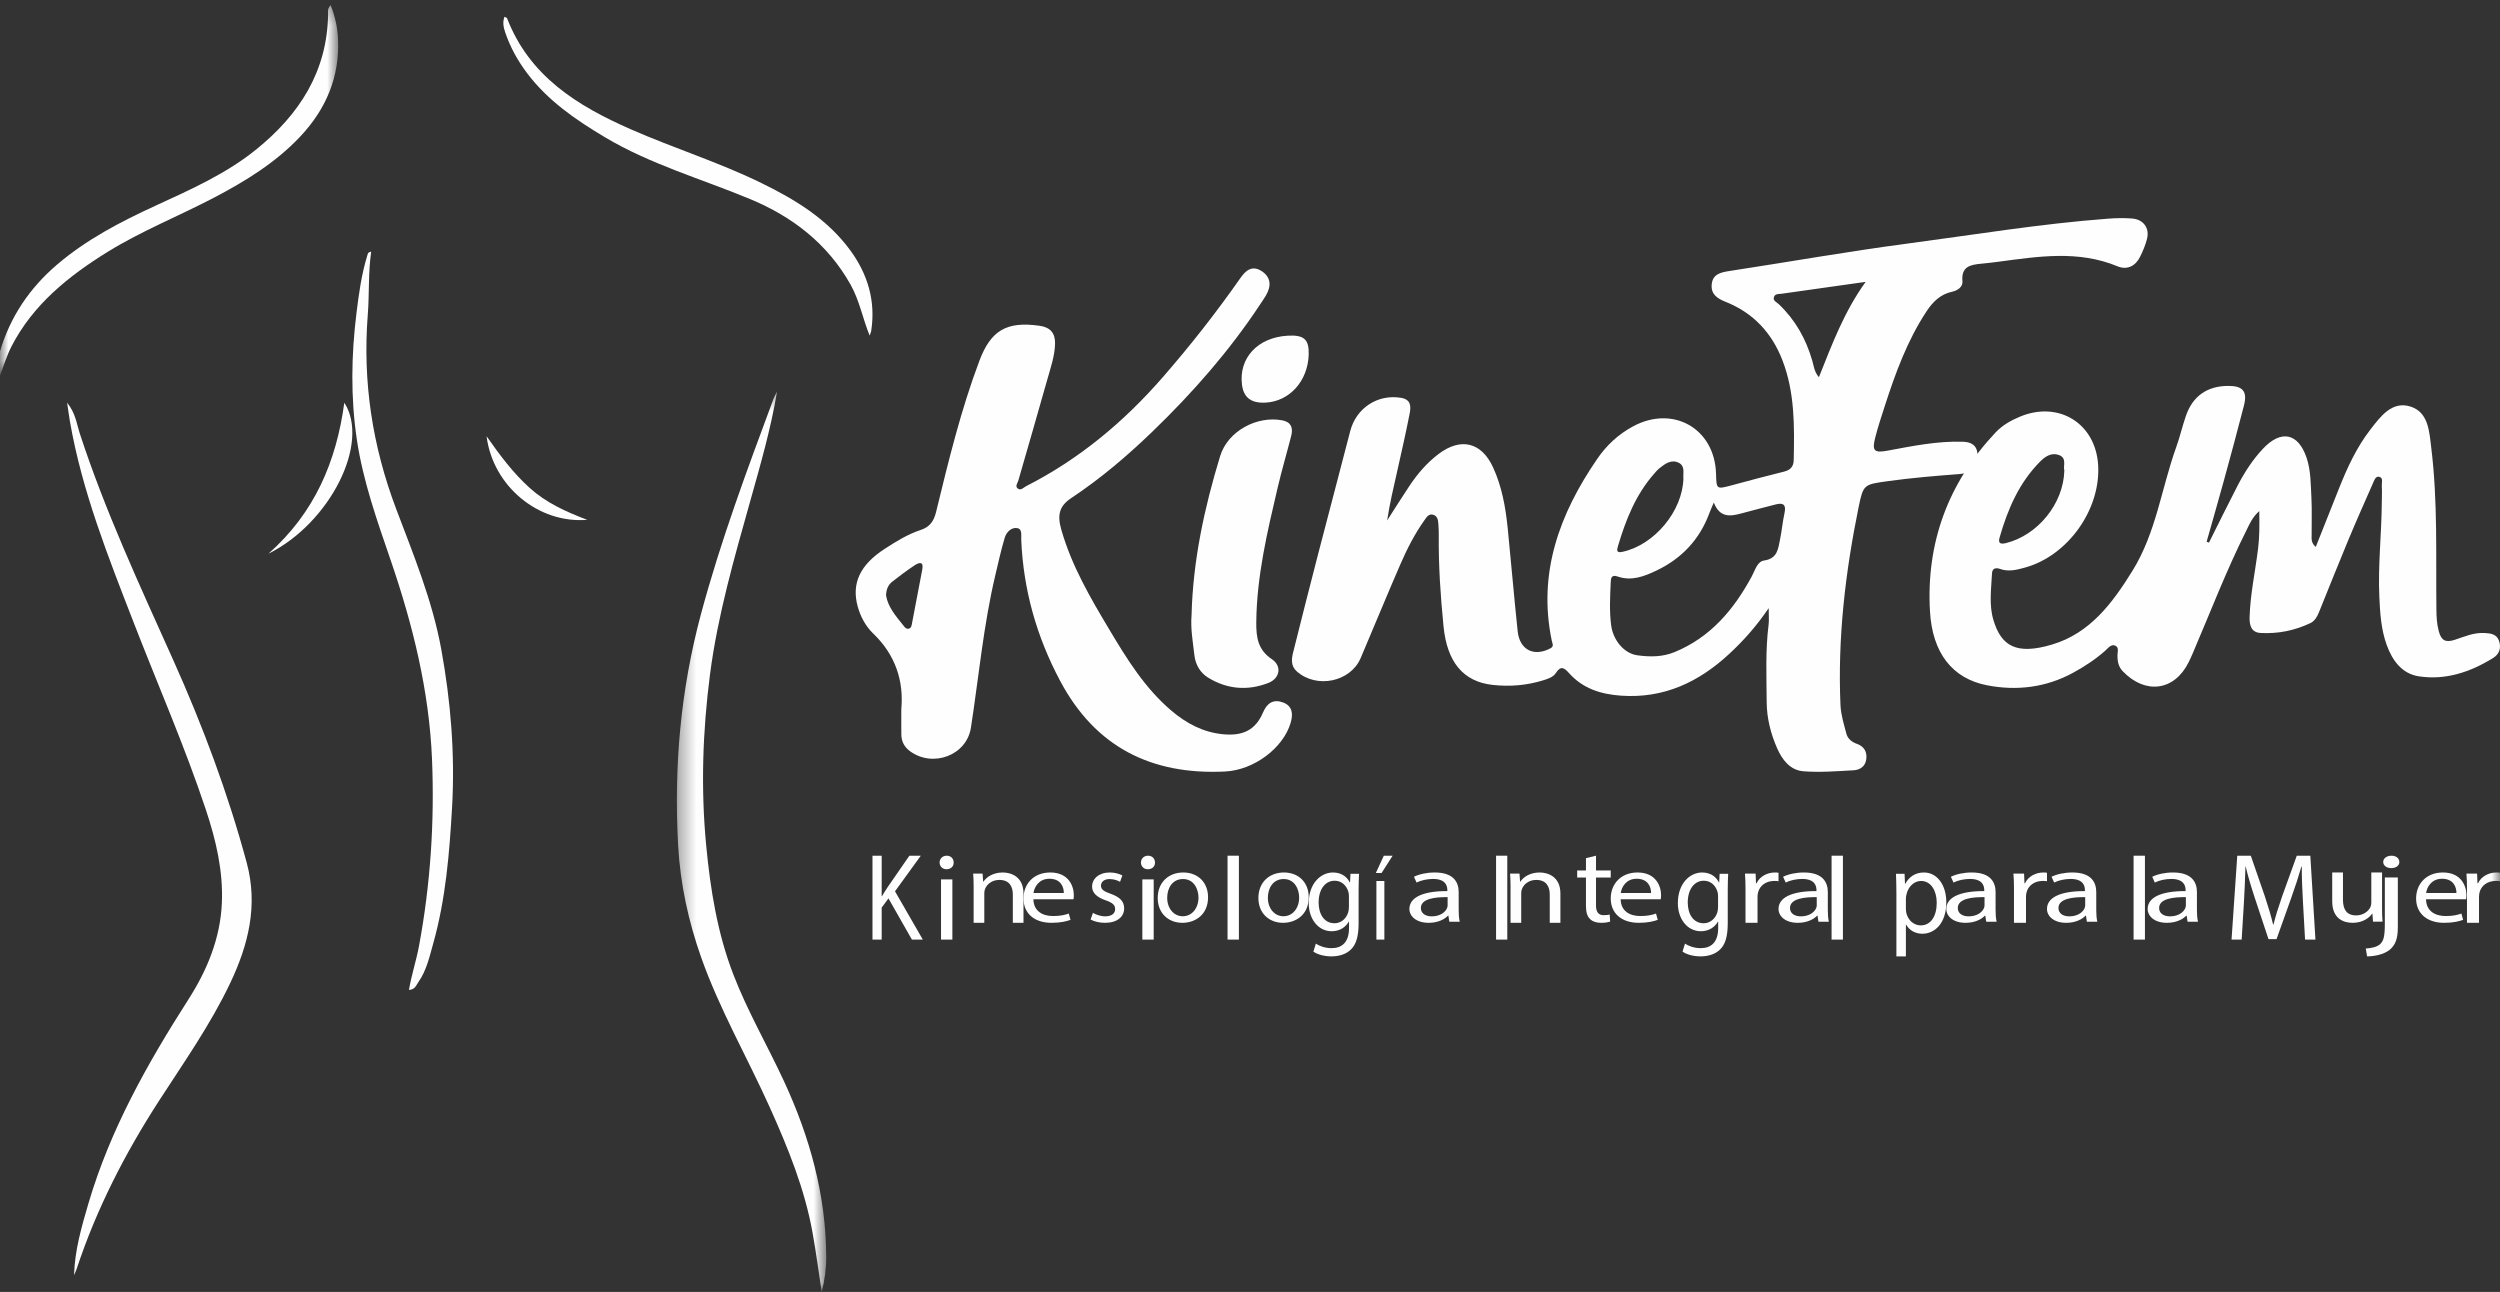 <?xml version="1.0" encoding="UTF-8"?>
<svg width="149px" height="77px" viewBox="0 0 149 77" version="1.1" xmlns="http://www.w3.org/2000/svg" xmlns:xlink="http://www.w3.org/1999/xlink">
    <rect x="0" y="0" width="149" height="77" fill="#333333" stroke="none"/>
    <!-- Generator: Sketch 63.1 (92452) - https://sketch.com -->
    <title>Group 60</title>
    <desc>Created with Sketch.</desc>
    <defs>
        <polygon id="path-1" points="9.13043478e-05 0.302 20.156 0.302 20.156 22.376 9.13043478e-05 22.376"></polygon>
        <polygon id="path-3" points="0.341 0.336 9.244 0.336 9.244 54 0.341 54"></polygon>
        <polygon id="path-5" points="0 77 149 77 149 0 0 0"></polygon>
    </defs>
    <g id="Welcome" stroke="none" stroke-width="1" fill="none" fill-rule="evenodd">
        <g id="Home" transform="translate(-285, -63)">
            <g id="Group-60" transform="translate(285, 63)">
                <g id="Group-3">
                    <mask id="mask-2" fill="white">
                        <use xlink:href="#path-1"></use>
                    </mask>
                    <g id="Clip-2"></g>
                    <path d="M9.13043478e-05,20.941 C0.607,18.885 1.763,17.165 3.415,15.758 C5.155,14.276 7.17,13.223 9.25,12.268 C11.343,11.305 13.456,10.372 15.259,8.917 C17.866,6.815 19.504,4.235 19.554,0.856 C19.556,0.697 19.506,0.523 19.707,0.302 C19.976,0.989 20.116,1.648 20.147,2.326 C20.25,4.572 19.441,6.495 17.893,8.139 C16.444,9.68 14.655,10.783 12.783,11.766 C10.68,12.869 8.453,13.754 6.432,15.001 C4.079,16.454 1.961,18.162 0.684,20.647 C0.401,21.197 0.226,21.799 9.13043478e-05,22.376 L9.13043478e-05,20.941 Z" id="Fill-1" fill="#FEFEFE" mask="url(#mask-2)"></path>
                </g>
                <path d="M100.332,28.514 C100.294,28.214 100.459,27.782 100.049,27.58 C99.616,27.368 99.254,27.629 98.926,27.888 C98.794,27.992 98.683,28.123 98.573,28.25 C97.48,29.498 96.893,30.994 96.43,32.552 C96.348,32.825 96.348,32.967 96.718,32.885 C98.603,32.467 100.28,30.469 100.332,28.514 M111.194,16.799 C109.525,17.034 107.856,17.266 106.189,17.506 C106.028,17.529 105.812,17.499 105.736,17.679 C105.634,17.92 105.886,18.005 106.013,18.126 C107.004,19.068 107.643,20.208 108.015,21.511 C108.102,21.815 108.131,22.159 108.406,22.483 C109.198,20.499 109.914,18.573 111.194,16.799 M102.143,29.95 C102.024,30.233 101.945,30.403 101.881,30.578 C101.3,32.151 100.231,33.289 98.724,34.006 C98.004,34.349 97.243,34.65 96.415,34.361 C96.024,34.225 96.009,34.475 95.998,34.729 C95.96,35.572 95.915,36.418 96.023,37.258 C96.141,38.166 96.801,38.947 97.582,39.055 C98.327,39.158 99.077,39.163 99.802,38.866 C101.96,37.979 103.344,36.32 104.412,34.341 C104.606,33.981 104.73,33.463 105.146,33.405 C105.947,33.288 105.974,32.704 106.09,32.154 C106.198,31.636 106.241,31.104 106.355,30.588 C106.461,30.112 106.317,29.94 105.841,30.062 C105.159,30.238 104.478,30.412 103.801,30.596 C103.131,30.779 102.497,30.875 102.143,29.95 M105.414,36.244 C104.655,37.36 103.896,38.198 103.066,38.968 C101.252,40.651 99.171,41.641 96.615,41.462 C95.4,41.376 94.325,41.035 93.504,40.106 C93.222,39.787 93.013,39.67 92.733,40.106 C92.572,40.357 92.273,40.452 91.993,40.541 C91.004,40.852 89.986,40.933 88.965,40.821 C87.192,40.627 86.244,39.443 86.034,37.33 C85.856,35.527 85.732,33.722 85.751,31.91 C85.754,31.693 85.742,31.475 85.729,31.258 C85.714,31.012 85.685,30.745 85.399,30.674 C85.141,30.611 85.015,30.839 84.891,31.014 C84.313,31.825 83.863,32.711 83.468,33.619 C82.658,35.478 81.891,37.358 81.095,39.223 C80.487,40.647 78.461,41.061 77.287,40.013 C76.922,39.686 76.973,39.273 77.074,38.87 C77.561,36.926 78.051,34.984 78.554,33.045 C79.188,30.593 79.842,28.145 80.474,25.691 C80.829,24.314 82.12,23.471 83.514,23.713 C84.111,23.817 84.094,24.246 84.015,24.651 C83.794,25.787 83.535,26.916 83.282,28.046 C83.061,29.029 82.827,30.009 82.673,31.021 C83.108,30.343 83.537,29.661 83.982,28.99 C84.466,28.259 85.032,27.594 85.733,27.062 C87.066,26.05 88.301,26.356 88.99,27.862 C89.52,29.018 89.736,30.254 89.862,31.508 C90.066,33.547 90.238,35.591 90.454,37.63 C90.573,38.742 91.435,39.163 92.415,38.635 C92.637,38.514 92.518,38.343 92.487,38.192 C91.642,34.147 92.945,30.628 95.194,27.35 C95.745,26.545 96.448,25.888 97.326,25.413 C99.711,24.124 102.205,25.54 102.276,28.242 C102.301,29.173 102.3,29.168 103.223,28.921 C104.254,28.644 105.285,28.364 106.322,28.11 C106.716,28.014 106.899,27.807 106.906,27.409 C106.947,25.403 106.975,23.399 106.236,21.48 C105.605,19.841 104.499,18.649 102.853,17.992 C102.356,17.793 101.968,17.545 102.017,16.963 C102.068,16.353 102.527,16.236 103.049,16.156 C106.598,15.614 110.135,14.986 113.692,14.516 C117.661,13.99 121.616,13.336 125.614,13.035 C126.097,12.998 126.588,12.985 127.07,13.023 C127.746,13.076 128.125,13.592 127.963,14.234 C127.869,14.606 127.716,14.967 127.545,15.311 C127.269,15.87 126.762,16.104 126.206,15.873 C123.861,14.9 121.48,15.285 119.095,15.601 C118.758,15.645 118.42,15.686 118.082,15.717 C117.434,15.777 116.878,15.886 116.962,16.764 C116.992,17.091 116.684,17.315 116.345,17.387 C115.653,17.536 115.201,17.982 114.828,18.545 C113.67,20.299 112.963,22.248 112.324,24.227 C112.123,24.847 111.919,25.467 111.759,26.098 C111.563,26.872 111.701,27.007 112.501,26.859 C113.981,26.583 115.457,26.281 116.975,26.327 C117.431,26.341 117.798,26.495 117.856,27.006 C117.917,27.533 117.77,27.97 117.22,28.17 C117.085,28.218 116.937,28.242 116.793,28.253 C115.365,28.361 113.94,28.479 112.519,28.677 C111.092,28.875 111.052,28.865 110.774,30.223 C109.979,34.115 109.519,38.035 109.692,42.017 C109.718,42.61 109.896,43.155 110.04,43.713 C110.124,44.037 110.363,44.224 110.687,44.34 C111.104,44.489 111.289,44.817 111.229,45.256 C111.171,45.688 110.848,45.889 110.466,45.909 C109.473,45.963 108.471,46.046 107.483,45.968 C106.697,45.907 106.221,45.289 105.916,44.595 C105.535,43.725 105.302,42.809 105.295,41.857 C105.285,40.313 105.214,38.766 105.409,37.226 C105.442,36.976 105.414,36.719 105.414,36.244" id="Fill-4" fill="#FEFEFE"></path>
                <path d="M123.035,28.041 C122.947,27.78 123.213,27.298 122.708,27.117 C122.268,26.96 121.901,27.2 121.601,27.5 C120.336,28.769 119.659,30.352 119.177,32.032 C119.088,32.341 119.179,32.462 119.554,32.369 C121.439,31.9 122.984,30.035 123.035,28.041 M131.654,32.341 C132.222,31.208 132.781,30.068 133.363,28.941 C133.774,28.147 134.261,27.395 134.876,26.741 C135.953,25.596 136.973,25.804 137.473,27.284 C137.728,28.04 137.716,28.848 137.759,29.637 C137.8,30.38 137.766,31.127 137.774,31.873 C137.776,32.098 137.725,32.348 138.019,32.597 C138.499,31.392 138.955,30.242 139.412,29.092 C139.903,27.859 140.46,26.653 141.278,25.598 C141.884,24.816 142.576,23.862 143.7,24.242 C144.741,24.594 144.788,25.742 144.903,26.687 C145.296,29.892 145.173,33.118 145.209,36.337 C145.213,36.769 145.238,37.193 145.351,37.621 C145.494,38.156 145.736,38.317 146.294,38.136 C146.864,37.95 147.428,37.694 148.057,37.726 C148.437,37.745 148.807,37.786 148.945,38.204 C149.081,38.614 148.965,38.984 148.593,39.214 C147.24,40.054 145.765,40.552 144.168,40.31 C143.148,40.155 142.577,39.357 142.242,38.424 C141.913,37.507 141.852,36.546 141.809,35.585 C141.722,33.709 141.94,31.84 141.955,29.966 C141.958,29.629 141.976,29.291 141.955,28.956 C141.944,28.763 142.068,28.459 141.776,28.412 C141.579,28.381 141.495,28.645 141.42,28.819 C140.936,29.921 140.445,31.019 139.982,32.13 C139.381,33.572 138.803,35.025 138.217,36.474 C138.106,36.749 137.967,37.01 137.691,37.141 C136.755,37.585 135.759,37.782 134.728,37.725 C134.162,37.694 134.062,37.246 134.076,36.776 C134.117,35.403 134.414,34.06 134.581,32.704 C134.667,32.009 134.667,31.322 134.653,30.459 C134.217,30.851 134.069,31.245 133.885,31.613 C132.686,34.004 131.733,36.501 130.68,38.955 C130.605,39.132 130.523,39.307 130.437,39.48 C129.593,41.178 127.862,41.409 126.52,40.01 C126.263,39.743 126.203,39.434 126.199,39.086 C126.197,38.88 126.31,38.598 126.084,38.488 C125.824,38.36 125.643,38.63 125.475,38.779 C124.892,39.296 124.246,39.72 123.565,40.092 C121.943,40.978 120.19,41.19 118.411,40.84 C116.367,40.438 115.171,38.927 115.027,36.443 C114.791,32.363 116.103,28.788 118.93,25.781 C119.336,25.348 119.84,25.063 120.38,24.837 C122.699,23.865 124.907,25.236 125.05,27.732 C125.202,30.375 123.243,33.12 120.698,33.825 C120.207,33.962 119.708,34.093 119.198,33.907 C118.939,33.814 118.739,33.881 118.724,34.164 C118.679,35.097 118.535,36.046 118.809,36.958 C119.272,38.5 120.167,39.052 122.3,38.416 C124.56,37.743 125.894,35.958 127.094,34.021 C128.512,31.734 128.819,29.102 129.702,26.653 C129.921,26.044 130.066,25.407 130.277,24.794 C130.687,23.605 131.544,23.007 132.799,23 C133.673,22.996 133.956,23.323 133.739,24.171 C133.353,25.684 132.941,27.191 132.528,28.698 C132.2,29.896 131.853,31.09 131.515,32.285 C131.561,32.304 131.608,32.322 131.654,32.341" id="Fill-6" fill="#FEFEFE"></path>
                <path d="M52.808,35.481 C52.915,36.16 53.371,36.696 53.811,37.24 C53.901,37.351 53.986,37.5 54.15,37.471 C54.326,37.441 54.333,37.26 54.36,37.126 C54.567,36.065 54.769,35.003 54.968,33.94 C55.062,33.442 54.776,33.517 54.518,33.688 C54.055,33.996 53.608,34.329 53.171,34.673 C52.935,34.859 52.821,35.129 52.808,35.481 M53.718,42.262 C53.868,40.619 53.392,39.052 52.046,37.761 C51.595,37.328 51.287,36.759 51.118,36.145 C50.741,34.762 51.261,33.657 52.745,32.7 C53.417,32.266 54.102,31.84 54.868,31.588 C55.418,31.408 55.656,31.063 55.791,30.511 C56.53,27.476 57.267,24.439 58.371,21.505 C59.054,19.688 59.996,19.137 61.963,19.417 C62.603,19.508 62.899,19.858 62.881,20.494 C62.862,21.227 62.618,21.911 62.424,22.603 C61.861,24.617 61.269,26.623 60.695,28.633 C60.651,28.786 60.492,28.967 60.644,29.103 C60.835,29.272 60.999,29.056 61.158,28.975 C64.319,27.367 66.975,25.15 69.289,22.496 C70.942,20.6 72.489,18.629 73.929,16.57 C74.231,16.137 74.619,15.777 75.208,16.167 C75.723,16.509 75.802,17.015 75.445,17.618 C75.334,17.804 75.21,17.982 75.089,18.164 C73.257,20.936 71.074,23.417 68.681,25.726 C67.18,27.174 65.599,28.521 63.855,29.678 C63.148,30.146 62.995,30.666 63.253,31.566 C63.866,33.718 64.987,35.635 66.126,37.539 C67.165,39.28 68.227,41.004 69.805,42.348 C70.715,43.122 71.718,43.658 72.934,43.765 C74.102,43.868 74.84,43.492 75.277,42.461 C75.522,41.883 75.911,41.656 76.477,41.869 C77.042,42.083 77.073,42.565 76.923,43.079 C76.486,44.574 74.751,45.896 73.012,45.982 C68.613,46.197 65.279,44.518 63.187,40.585 C61.781,37.944 60.992,35.153 60.866,32.174 C60.855,31.924 60.939,31.538 60.643,31.479 C60.286,31.408 59.986,31.708 59.886,32.036 C59.664,32.77 59.503,33.523 59.324,34.27 C58.613,37.269 58.336,40.335 57.867,43.372 C57.613,45.018 55.607,45.771 54.24,44.774 C53.905,44.529 53.726,44.201 53.72,43.789 C53.713,43.332 53.718,42.875 53.718,42.262" id="Fill-8" fill="#FEFEFE"></path>
                <path d="M4.414,76 C4.455,74.521 4.859,73.123 5.27,71.728 C6.564,67.325 8.787,63.384 11.236,59.555 C12.359,57.798 13.134,55.905 13.224,53.813 C13.305,51.921 12.874,50.077 12.279,48.288 C11.017,44.489 9.409,40.825 7.965,37.097 C6.449,33.186 4.892,29.285 4.168,25.119 C4.114,24.809 4.074,24.496 4,24 C4.509,24.63 4.567,25.261 4.751,25.822 C6.268,30.471 8.329,34.89 10.324,39.339 C12.084,43.26 13.587,47.274 14.707,51.43 C15.387,53.958 14.81,56.298 13.723,58.586 C12.544,61.066 10.972,63.298 9.49,65.588 C7.456,68.732 5.756,72.04 4.575,75.607 C4.53,75.741 4.468,75.869 4.414,76" id="Fill-10" fill="#FEFEFE"></path>
                <g id="Group-14" transform="translate(40, 23)">
                    <mask id="mask-4" fill="white">
                        <use xlink:href="#path-3"></use>
                    </mask>
                    <g id="Clip-13"></g>
                    <path d="M6.312,0.336 C5.945,2.547 5.325,4.691 4.721,6.839 C3.762,10.258 2.772,13.673 2.315,17.205 C1.877,20.592 1.763,23.984 2.089,27.395 C2.341,30.023 2.755,32.611 3.707,35.079 C4.549,37.263 5.73,39.297 6.715,41.418 C8.262,44.75 9.227,48.218 9.244,51.907 C9.246,52.602 9.152,53.299 8.975,54 C8.795,52.833 8.641,51.662 8.434,50.499 C7.966,47.867 6.965,45.413 5.873,42.986 C4.534,40.01 2.893,37.171 1.797,34.082 C1.026,31.905 0.545,29.676 0.416,27.385 C0.156,22.72 0.562,18.119 1.783,13.581 C2.954,9.224 4.524,5.008 6.094,0.787 C6.152,0.631 6.238,0.486 6.312,0.336" id="Fill-12" fill="#FEFEFE" mask="url(#mask-4)"></path>
                </g>
                <path d="M71.017,36.665 C71.099,33.413 71.779,30.266 72.721,27.182 C73.179,25.685 74.922,24.762 76.432,25.054 C76.948,25.155 77.079,25.498 76.958,25.97 C76.695,27.003 76.392,28.026 76.149,29.063 C75.53,31.705 74.9,34.344 74.874,37.089 C74.865,37.978 74.971,38.733 75.801,39.286 C76.416,39.696 76.286,40.433 75.595,40.703 C74.357,41.185 73.129,41.083 71.991,40.379 C71.537,40.097 71.251,39.617 71.187,39.061 C71.097,38.266 70.95,37.474 71.017,36.665" id="Fill-15" fill="#FEFEFE"></path>
                <path d="M22.123,15 C21.94,16.262 22.018,17.519 21.919,18.767 C21.607,22.745 22.194,26.579 23.607,30.32 C24.645,33.066 25.77,35.795 26.299,38.696 C26.866,41.805 27.123,44.949 26.944,48.105 C26.788,50.837 26.568,53.57 25.821,56.228 C25.598,57.021 25.426,57.834 24.938,58.528 C24.806,58.716 24.74,58.982 24.373,59 C24.526,58.104 24.809,57.258 24.972,56.387 C25.659,52.699 25.902,48.979 25.748,45.243 C25.579,41.171 24.605,37.244 23.285,33.392 C22.475,31.029 21.635,28.674 21.267,26.189 C20.893,23.676 20.936,21.166 21.247,18.652 C21.389,17.497 21.546,16.345 21.891,15.228 C21.916,15.144 21.916,15.03 22.123,15" id="Fill-17" fill="#FEFEFE"></path>
                <path d="M51.83,20 C51.41,18.967 51.226,17.907 50.689,16.954 C49.315,14.515 47.223,12.911 44.713,11.867 C41.81,10.66 38.763,9.798 36.038,8.17 C34.31,7.137 32.662,6.01 31.423,4.372 C30.855,3.62 30.408,2.812 30.108,1.922 C30.009,1.628 29.945,1.322 30.066,1 C30.141,1.04 30.206,1.052 30.219,1.084 C31.558,4.553 34.415,6.308 37.593,7.705 C40.163,8.835 42.854,9.672 45.379,10.909 C47.392,11.894 49.29,13.041 50.654,14.889 C51.717,16.328 52.202,17.933 51.922,19.734 C51.907,19.825 51.86,19.911 51.83,20" id="Fill-19" fill="#FEFEFE"></path>
                <path d="M77.999,21.123 C77.956,22.699 76.862,23.923 75.429,23.996 C74.572,24.04 74.121,23.699 74.023,22.933 C73.821,21.345 74.95,20.121 76.719,20.009 C77.713,19.946 78.023,20.217 77.999,21.123" id="Fill-21" fill="#FEFEFE"></path>
                <path d="M16,33 C18.743,30.573 20.049,27.512 20.521,24 C22.072,26.404 19.67,31.17 16,33" id="Fill-23" fill="#FEFEFE"></path>
                <path d="M35,30.982 C32.089,31.223 29.376,28.971 29,26 C29.816,27.167 30.602,28.21 31.569,29.08 C32.544,29.96 33.701,30.489 35,30.982" id="Fill-25" fill="#FEFEFE"></path>
                <path d="M52,51 L52.548,51 L52.548,53.411 L52.567,53.411 C52.68,53.218 52.794,53.04 52.902,52.877 L54.199,51 L54.88,51 L53.342,53.122 L55,56 L54.35,56 L52.952,53.544 L52.548,54.093 L52.548,56 L52,56 L52,51 Z" id="Fill-27" fill="#FEFEFE"></path>
                <mask id="mask-6" fill="white">
                    <use xlink:href="#path-5"></use>
                </mask>
                <g id="Clip-30"></g>
                <path d="M56.085,56 L56.761,56 L56.761,52.414 L56.085,52.414 L56.085,56 Z M56.838,51.407 C56.846,51.63 56.677,51.807 56.407,51.807 C56.169,51.807 56,51.63 56,51.407 C56,51.177 56.177,51 56.423,51 C56.677,51 56.838,51.177 56.838,51.407 L56.838,51.407 Z" id="Fill-29" fill="#FEFEFE" mask="url(#mask-6)"></path>
                <path d="M58.029,52.861 C58.029,52.558 58.022,52.309 58,52.067 L58.562,52.067 L58.598,52.551 L58.613,52.551 C58.787,52.273 59.189,52 59.768,52 C60.25,52 61,52.242 61,53.249 L61,55 L60.365,55 L60.365,53.309 C60.365,52.836 60.157,52.443 59.558,52.443 C59.14,52.443 58.815,52.691 58.707,52.988 C58.678,53.055 58.664,53.145 58.664,53.237 L58.664,55 L58.029,55 L58.029,52.861 Z" id="Fill-31" fill="#FEFEFE" mask="url(#mask-6)"></path>
                <path d="M63.403,53.224 C63.41,52.891 63.241,52.374 62.546,52.374 C61.92,52.374 61.647,52.862 61.596,53.224 L63.403,53.224 Z M61.591,53.598 C61.604,54.305 62.138,54.596 62.757,54.596 C63.199,54.596 63.466,54.531 63.698,54.448 L63.803,54.822 C63.586,54.905 63.213,55 62.672,55 C61.626,55 61,54.418 61,53.551 C61,52.684 61.604,52 62.595,52 C63.705,52 64,52.826 64,53.355 C64,53.462 63.986,53.545 63.98,53.598 L61.591,53.598 Z" id="Fill-32" fill="#FEFEFE" mask="url(#mask-6)"></path>
                <path d="M65.139,54.406 C65.303,54.507 65.594,54.614 65.871,54.614 C66.274,54.614 66.463,54.424 66.463,54.186 C66.463,53.937 66.306,53.8 65.896,53.658 C65.347,53.473 65.088,53.188 65.088,52.844 C65.088,52.38 65.486,52 66.142,52 C66.452,52 66.722,52.084 66.892,52.179 L66.754,52.558 C66.634,52.487 66.413,52.392 66.129,52.392 C65.801,52.392 65.618,52.57 65.618,52.784 C65.618,53.021 65.801,53.129 66.199,53.271 C66.729,53.461 67,53.711 67,54.139 C67,54.644 66.584,55 65.858,55 C65.524,55 65.215,54.923 65,54.804 L65.139,54.406 Z" id="Fill-33" fill="#FEFEFE" mask="url(#mask-6)"></path>
                <path d="M68.084,56 L68.76,56 L68.76,52.414 L68.084,52.414 L68.084,56 Z M68.837,51.407 C68.845,51.63 68.676,51.807 68.407,51.807 C68.169,51.807 68,51.63 68,51.407 C68,51.177 68.176,51 68.422,51 C68.676,51 68.837,51.177 68.837,51.407 L68.837,51.407 Z" id="Fill-34" fill="#FEFEFE" mask="url(#mask-6)"></path>
                <path d="M69.565,53.506 C69.565,54.134 69.952,54.609 70.497,54.609 C71.029,54.609 71.43,54.14 71.43,53.494 C71.43,53.008 71.169,52.391 70.51,52.391 C69.85,52.391 69.565,52.961 69.565,53.506 M72,53.476 C72,54.538 71.213,55 70.472,55 C69.641,55 69,54.431 69,53.524 C69,52.563 69.672,52 70.522,52 C71.404,52 72,52.599 72,53.476" id="Fill-35" fill="#FEFEFE" mask="url(#mask-6)"></path>
                <polygon id="Fill-36" fill="#FEFEFE" mask="url(#mask-6)" points="73.162 56 73.838 56 73.838 51 73.162 51"></polygon>
                <path d="M75.565,53.506 C75.565,54.134 75.952,54.609 76.497,54.609 C77.029,54.609 77.43,54.14 77.43,53.494 C77.43,53.008 77.169,52.391 76.51,52.391 C75.851,52.391 75.565,52.961 75.565,53.506 M78,53.476 C78,54.538 77.213,55 76.472,55 C75.641,55 75,54.431 75,53.524 C75,52.563 75.673,52 76.523,52 C77.404,52 78,52.599 78,53.476" id="Fill-37" fill="#FEFEFE" mask="url(#mask-6)"></path>
                <path d="M80.396,53.435 C80.396,53.328 80.389,53.236 80.362,53.151 C80.256,52.789 79.971,52.491 79.547,52.491 C78.988,52.491 78.59,52.995 78.59,53.79 C78.59,54.464 78.908,55.026 79.54,55.026 C79.898,55.026 80.223,54.784 80.349,54.387 C80.382,54.28 80.396,54.159 80.396,54.052 L80.396,53.435 Z M81,52.079 C80.987,52.327 80.973,52.605 80.973,53.023 L80.973,55.018 C80.973,55.807 80.827,56.29 80.515,56.589 C80.202,56.901 79.752,57 79.347,57 C78.962,57 78.537,56.901 78.278,56.716 L78.424,56.24 C78.637,56.382 78.969,56.51 79.367,56.51 C79.964,56.51 80.402,56.176 80.402,55.31 L80.402,54.927 L80.389,54.927 C80.209,55.246 79.865,55.502 79.367,55.502 C78.57,55.502 78,54.777 78,53.826 C78,52.661 78.709,52 79.446,52 C80.004,52 80.309,52.312 80.45,52.597 L80.462,52.597 L80.488,52.079 L81,52.079 Z" id="Fill-38" fill="#FEFEFE" mask="url(#mask-6)"></path>
                <path d="M82.033,56 L82.508,56 L82.508,52.507 L82.033,52.507 L82.033,56 Z M83,51 L82.341,52.031 L82,52.031 L82.476,51 L83,51 Z" id="Fill-39" fill="#FEFEFE" mask="url(#mask-6)"></path>
                <path d="M86.278,53.47 C85.532,53.459 84.684,53.559 84.684,54.116 C84.684,54.454 84.979,54.615 85.33,54.615 C85.819,54.615 86.13,54.378 86.238,54.135 C86.261,54.082 86.278,54.022 86.278,53.969 L86.278,53.47 Z M86.379,54.935 L86.324,54.573 L86.3,54.573 C86.09,54.799 85.687,55 85.15,55 C84.389,55 84,54.591 84,54.176 C84,53.483 84.808,53.103 86.261,53.109 L86.261,53.05 C86.261,52.812 86.175,52.385 85.407,52.385 C85.057,52.385 84.692,52.468 84.427,52.599 L84.272,52.255 C84.583,52.101 85.034,52 85.508,52 C86.658,52 86.937,52.599 86.937,53.174 L86.937,54.247 C86.937,54.496 86.953,54.74 87,54.935 L86.379,54.935 Z" id="Fill-40" fill="#FEFEFE" mask="url(#mask-6)"></path>
                <polygon id="Fill-41" fill="#FEFEFE" mask="url(#mask-6)" points="89.166 56 89.834 56 89.834 51 89.166 51"></polygon>
                <path d="M90.028,52.861 C90.028,52.558 90.021,52.309 90,52.067 L90.561,52.067 L90.598,52.551 L90.612,52.551 C90.786,52.273 91.189,52 91.767,52 C92.249,52 93,52.242 93,53.249 L93,55 L92.365,55 L92.365,53.309 C92.365,52.836 92.156,52.443 91.557,52.443 C91.14,52.443 90.815,52.691 90.707,52.988 C90.677,53.055 90.664,53.145 90.664,53.237 L90.664,55 L90.028,55 L90.028,52.861 Z" id="Fill-42" fill="#FEFEFE" mask="url(#mask-6)"></path>
                <path d="M95.122,51 L95.122,51.878 L96,51.878 L96,52.302 L95.122,52.302 L95.122,53.951 C95.122,54.33 95.241,54.545 95.582,54.545 C95.742,54.545 95.86,54.526 95.937,54.507 L95.966,54.924 C95.847,54.969 95.659,55 95.421,55 C95.137,55 94.906,54.919 94.76,54.766 C94.585,54.602 94.523,54.33 94.523,53.97 L94.523,52.302 L94,52.302 L94,51.878 L94.523,51.878 L94.523,51.146 L95.122,51 Z" id="Fill-43" fill="#FEFEFE" mask="url(#mask-6)"></path>
                <path d="M98.403,53.224 C98.41,52.891 98.241,52.374 97.546,52.374 C96.92,52.374 96.647,52.862 96.596,53.224 L98.403,53.224 Z M96.591,53.598 C96.604,54.305 97.138,54.596 97.757,54.596 C98.199,54.596 98.466,54.531 98.698,54.448 L98.803,54.822 C98.586,54.905 98.213,55 97.672,55 C96.626,55 96,54.418 96,53.551 C96,52.684 96.604,52 97.595,52 C98.705,52 99,52.826 99,53.355 C99,53.462 98.986,53.545 98.98,53.598 L96.591,53.598 Z" id="Fill-44" fill="#FEFEFE" mask="url(#mask-6)"></path>
                <path d="M102.396,53.435 C102.396,53.328 102.39,53.236 102.363,53.151 C102.257,52.789 101.972,52.491 101.547,52.491 C100.988,52.491 100.59,52.995 100.59,53.79 C100.59,54.464 100.909,55.026 101.541,55.026 C101.898,55.026 102.224,54.784 102.349,54.387 C102.383,54.28 102.396,54.159 102.396,54.052 L102.396,53.435 Z M103,52.079 C102.988,52.327 102.974,52.605 102.974,53.023 L102.974,55.018 C102.974,55.807 102.828,56.29 102.516,56.589 C102.203,56.901 101.752,57 101.347,57 C100.963,57 100.537,56.901 100.279,56.716 L100.425,56.24 C100.638,56.382 100.969,56.51 101.368,56.51 C101.965,56.51 102.403,56.176 102.403,55.31 L102.403,54.927 L102.39,54.927 C102.21,55.246 101.865,55.502 101.368,55.502 C100.571,55.502 100,54.777 100,53.826 C100,52.661 100.71,52 101.446,52 C102.005,52 102.31,52.312 102.45,52.597 L102.463,52.597 L102.489,52.079 L103,52.079 Z" id="Fill-45" fill="#FEFEFE" mask="url(#mask-6)"></path>
                <path d="M104.032,52.982 C104.032,52.636 104.024,52.34 104,52.067 L104.634,52.067 L104.658,52.643 L104.691,52.643 C104.872,52.248 105.308,52 105.794,52 C105.877,52 105.934,52.006 106,52.018 L106,52.521 C105.926,52.509 105.851,52.503 105.753,52.503 C105.243,52.503 104.881,52.788 104.781,53.188 C104.765,53.261 104.749,53.345 104.749,53.436 L104.749,55 L104.032,55 L104.032,52.982 Z" id="Fill-46" fill="#FEFEFE" mask="url(#mask-6)"></path>
                <path d="M108.278,53.47 C107.532,53.459 106.684,53.559 106.684,54.116 C106.684,54.454 106.979,54.615 107.33,54.615 C107.819,54.615 108.13,54.378 108.238,54.135 C108.261,54.082 108.278,54.022 108.278,53.969 L108.278,53.47 Z M108.379,54.935 L108.324,54.573 L108.3,54.573 C108.09,54.799 107.687,55 107.15,55 C106.389,55 106,54.591 106,54.176 C106,53.483 106.808,53.103 108.261,53.109 L108.261,53.05 C108.261,52.812 108.175,52.385 107.407,52.385 C107.057,52.385 106.692,52.468 106.427,52.599 L106.272,52.255 C106.583,52.101 107.034,52 107.508,52 C108.658,52 108.938,52.599 108.938,53.174 L108.938,54.247 C108.938,54.496 108.953,54.74 109,54.935 L108.379,54.935 Z" id="Fill-47" fill="#FEFEFE" mask="url(#mask-6)"></path>
                <polygon id="Fill-48" fill="#FEFEFE" mask="url(#mask-6)" points="109.162 56 109.838 56 109.838 51 109.162 51"></polygon>
                <path d="M113.591,54.15 C113.591,54.244 113.604,54.331 113.616,54.409 C113.72,54.85 114.065,55.153 114.474,55.153 C115.078,55.153 115.429,54.605 115.429,53.804 C115.429,53.104 115.097,52.505 114.493,52.505 C114.103,52.505 113.74,52.816 113.63,53.292 C113.609,53.371 113.591,53.465 113.591,53.551 L113.591,54.15 Z M113.025,53.22 C113.025,52.773 113.012,52.411 113,52.08 L113.512,52.08 L113.538,52.679 L113.551,52.679 C113.785,52.253 114.156,52 114.669,52 C115.429,52 116,52.715 116,53.776 C116,55.03 115.311,55.651 114.571,55.651 C114.156,55.651 113.791,55.449 113.604,55.102 L113.591,55.102 L113.591,57 L113.025,57 L113.025,53.22 Z" id="Fill-49" fill="#FEFEFE" mask="url(#mask-6)"></path>
                <path d="M118.278,53.47 C117.531,53.459 116.684,53.559 116.684,54.116 C116.684,54.454 116.979,54.615 117.33,54.615 C117.819,54.615 118.13,54.378 118.238,54.135 C118.261,54.082 118.278,54.022 118.278,53.969 L118.278,53.47 Z M118.379,54.935 L118.324,54.573 L118.3,54.573 C118.09,54.799 117.687,55 117.15,55 C116.389,55 116,54.591 116,54.176 C116,53.483 116.808,53.103 118.261,53.109 L118.261,53.05 C118.261,52.812 118.175,52.385 117.407,52.385 C117.057,52.385 116.692,52.468 116.427,52.599 L116.272,52.255 C116.583,52.101 117.034,52 117.508,52 C118.658,52 118.937,52.599 118.937,53.174 L118.937,54.247 C118.937,54.496 118.953,54.74 119,54.935 L118.379,54.935 Z" id="Fill-50" fill="#FEFEFE" mask="url(#mask-6)"></path>
                <path d="M120.033,52.982 C120.033,52.636 120.025,52.34 120,52.067 L120.634,52.067 L120.658,52.643 L120.691,52.643 C120.872,52.248 121.308,52 121.794,52 C121.877,52 121.934,52.006 122,52.018 L122,52.521 C121.926,52.509 121.851,52.503 121.753,52.503 C121.243,52.503 120.881,52.788 120.781,53.188 C120.766,53.261 120.749,53.345 120.749,53.436 L120.749,55 L120.033,55 L120.033,52.982 Z" id="Fill-51" fill="#FEFEFE" mask="url(#mask-6)"></path>
                <path d="M124.277,53.47 C123.531,53.459 122.684,53.559 122.684,54.116 C122.684,54.454 122.979,54.615 123.329,54.615 C123.819,54.615 124.129,54.378 124.238,54.135 C124.261,54.082 124.277,54.022 124.277,53.969 L124.277,53.47 Z M124.378,54.935 L124.323,54.573 L124.3,54.573 C124.09,54.799 123.686,55 123.15,55 C122.388,55 122,54.591 122,54.176 C122,53.483 122.808,53.103 124.261,53.109 L124.261,53.05 C124.261,52.812 124.176,52.385 123.407,52.385 C123.057,52.385 122.692,52.468 122.428,52.599 L122.272,52.255 C122.583,52.101 123.034,52 123.507,52 C124.658,52 124.937,52.599 124.937,53.174 L124.937,54.247 C124.937,54.496 124.953,54.74 125,54.935 L124.378,54.935 Z" id="Fill-52" fill="#FEFEFE" mask="url(#mask-6)"></path>
                <polygon id="Fill-53" fill="#FEFEFE" mask="url(#mask-6)" points="127.162 56 127.838 56 127.838 51 127.162 51"></polygon>
                <path d="M130.278,53.47 C129.531,53.459 128.684,53.559 128.684,54.116 C128.684,54.454 128.979,54.615 129.33,54.615 C129.819,54.615 130.13,54.378 130.238,54.135 C130.261,54.082 130.278,54.022 130.278,53.969 L130.278,53.47 Z M130.379,54.935 L130.324,54.573 L130.3,54.573 C130.09,54.799 129.687,55 129.15,55 C128.389,55 128,54.591 128,54.176 C128,53.483 128.808,53.103 130.261,53.109 L130.261,53.05 C130.261,52.812 130.175,52.385 129.407,52.385 C129.057,52.385 128.692,52.468 128.427,52.599 L128.272,52.255 C128.583,52.101 129.034,52 129.508,52 C130.658,52 130.937,52.599 130.937,53.174 L130.937,54.247 C130.937,54.496 130.953,54.74 131,54.935 L130.379,54.935 Z" id="Fill-54" fill="#FEFEFE" mask="url(#mask-6)"></path>
                <path d="M137.259,53.804 C137.222,53.107 137.179,52.269 137.187,51.645 L137.164,51.645 C136.997,52.231 136.794,52.855 136.547,53.544 L135.682,55.971 L135.202,55.971 L134.41,53.589 C134.178,52.884 133.981,52.239 133.844,51.645 L133.829,51.645 C133.814,52.269 133.778,53.107 133.734,53.856 L133.603,56 L133,56 L133.341,51 L134.148,51 L134.984,53.419 C135.188,54.034 135.354,54.583 135.478,55.103 L135.501,55.103 C135.624,54.598 135.798,54.048 136.016,53.419 L136.888,51 L137.695,51 L138,56 L137.382,56 L137.259,53.804 Z" id="Fill-55" fill="#FEFEFE" mask="url(#mask-6)"></path>
                <path d="M141.971,54.133 C141.971,54.436 141.978,54.703 142,54.933 L141.432,54.933 L141.396,54.454 L141.381,54.454 C141.213,54.691 140.843,55 140.215,55 C139.663,55 139,54.745 139,53.715 L139,52 L139.641,52 L139.641,53.624 C139.641,54.182 139.845,54.558 140.427,54.558 C140.857,54.558 141.155,54.309 141.272,54.073 C141.309,53.994 141.33,53.897 141.33,53.8 L141.33,52 L141.971,52 L141.971,54.133 Z" id="Fill-56" fill="#FEFEFE" mask="url(#mask-6)"></path>
                <path d="M143,51.373 C143.008,51.57 142.823,51.74 142.515,51.74 C142.223,51.74 142.039,51.57 142.039,51.373 C142.039,51.163 142.242,51 142.533,51 C142.814,51 143,51.163 143,51.373 L143,51.373 Z M141,56.532 C141.352,56.511 141.66,56.436 141.845,56.281 C142.057,56.091 142.136,55.833 142.136,55.046 L142.136,52.296 L142.911,52.296 L142.911,55.276 C142.911,55.914 142.78,56.329 142.401,56.627 C142.057,56.892 141.493,57 141.078,57 L141,56.532 Z" id="Fill-57" fill="#FEFEFE" mask="url(#mask-6)"></path>
                <path d="M146.403,53.224 C146.41,52.891 146.241,52.374 145.546,52.374 C144.921,52.374 144.646,52.862 144.597,53.224 L146.403,53.224 Z M144.591,53.598 C144.604,54.305 145.138,54.596 145.756,54.596 C146.199,54.596 146.466,54.531 146.698,54.448 L146.802,54.822 C146.586,54.905 146.214,55 145.672,55 C144.626,55 144,54.418 144,53.551 C144,52.684 144.604,52 145.595,52 C146.705,52 147,52.826 147,53.355 C147,53.462 146.986,53.545 146.979,53.598 L144.591,53.598 Z" id="Fill-58" fill="#FEFEFE" mask="url(#mask-6)"></path>
                <path d="M147.032,52.982 C147.032,52.636 147.025,52.34 147,52.067 L147.634,52.067 L147.658,52.643 L147.691,52.643 C147.872,52.248 148.308,52 148.794,52 C148.877,52 148.934,52.006 149,52.018 L149,52.521 C148.926,52.509 148.851,52.503 148.753,52.503 C148.243,52.503 147.881,52.788 147.781,53.188 C147.766,53.261 147.749,53.345 147.749,53.436 L147.749,55 L147.032,55 L147.032,52.982 Z" id="Fill-59" fill="#FEFEFE" mask="url(#mask-6)"></path>
            </g>
        </g>
    </g>
</svg>